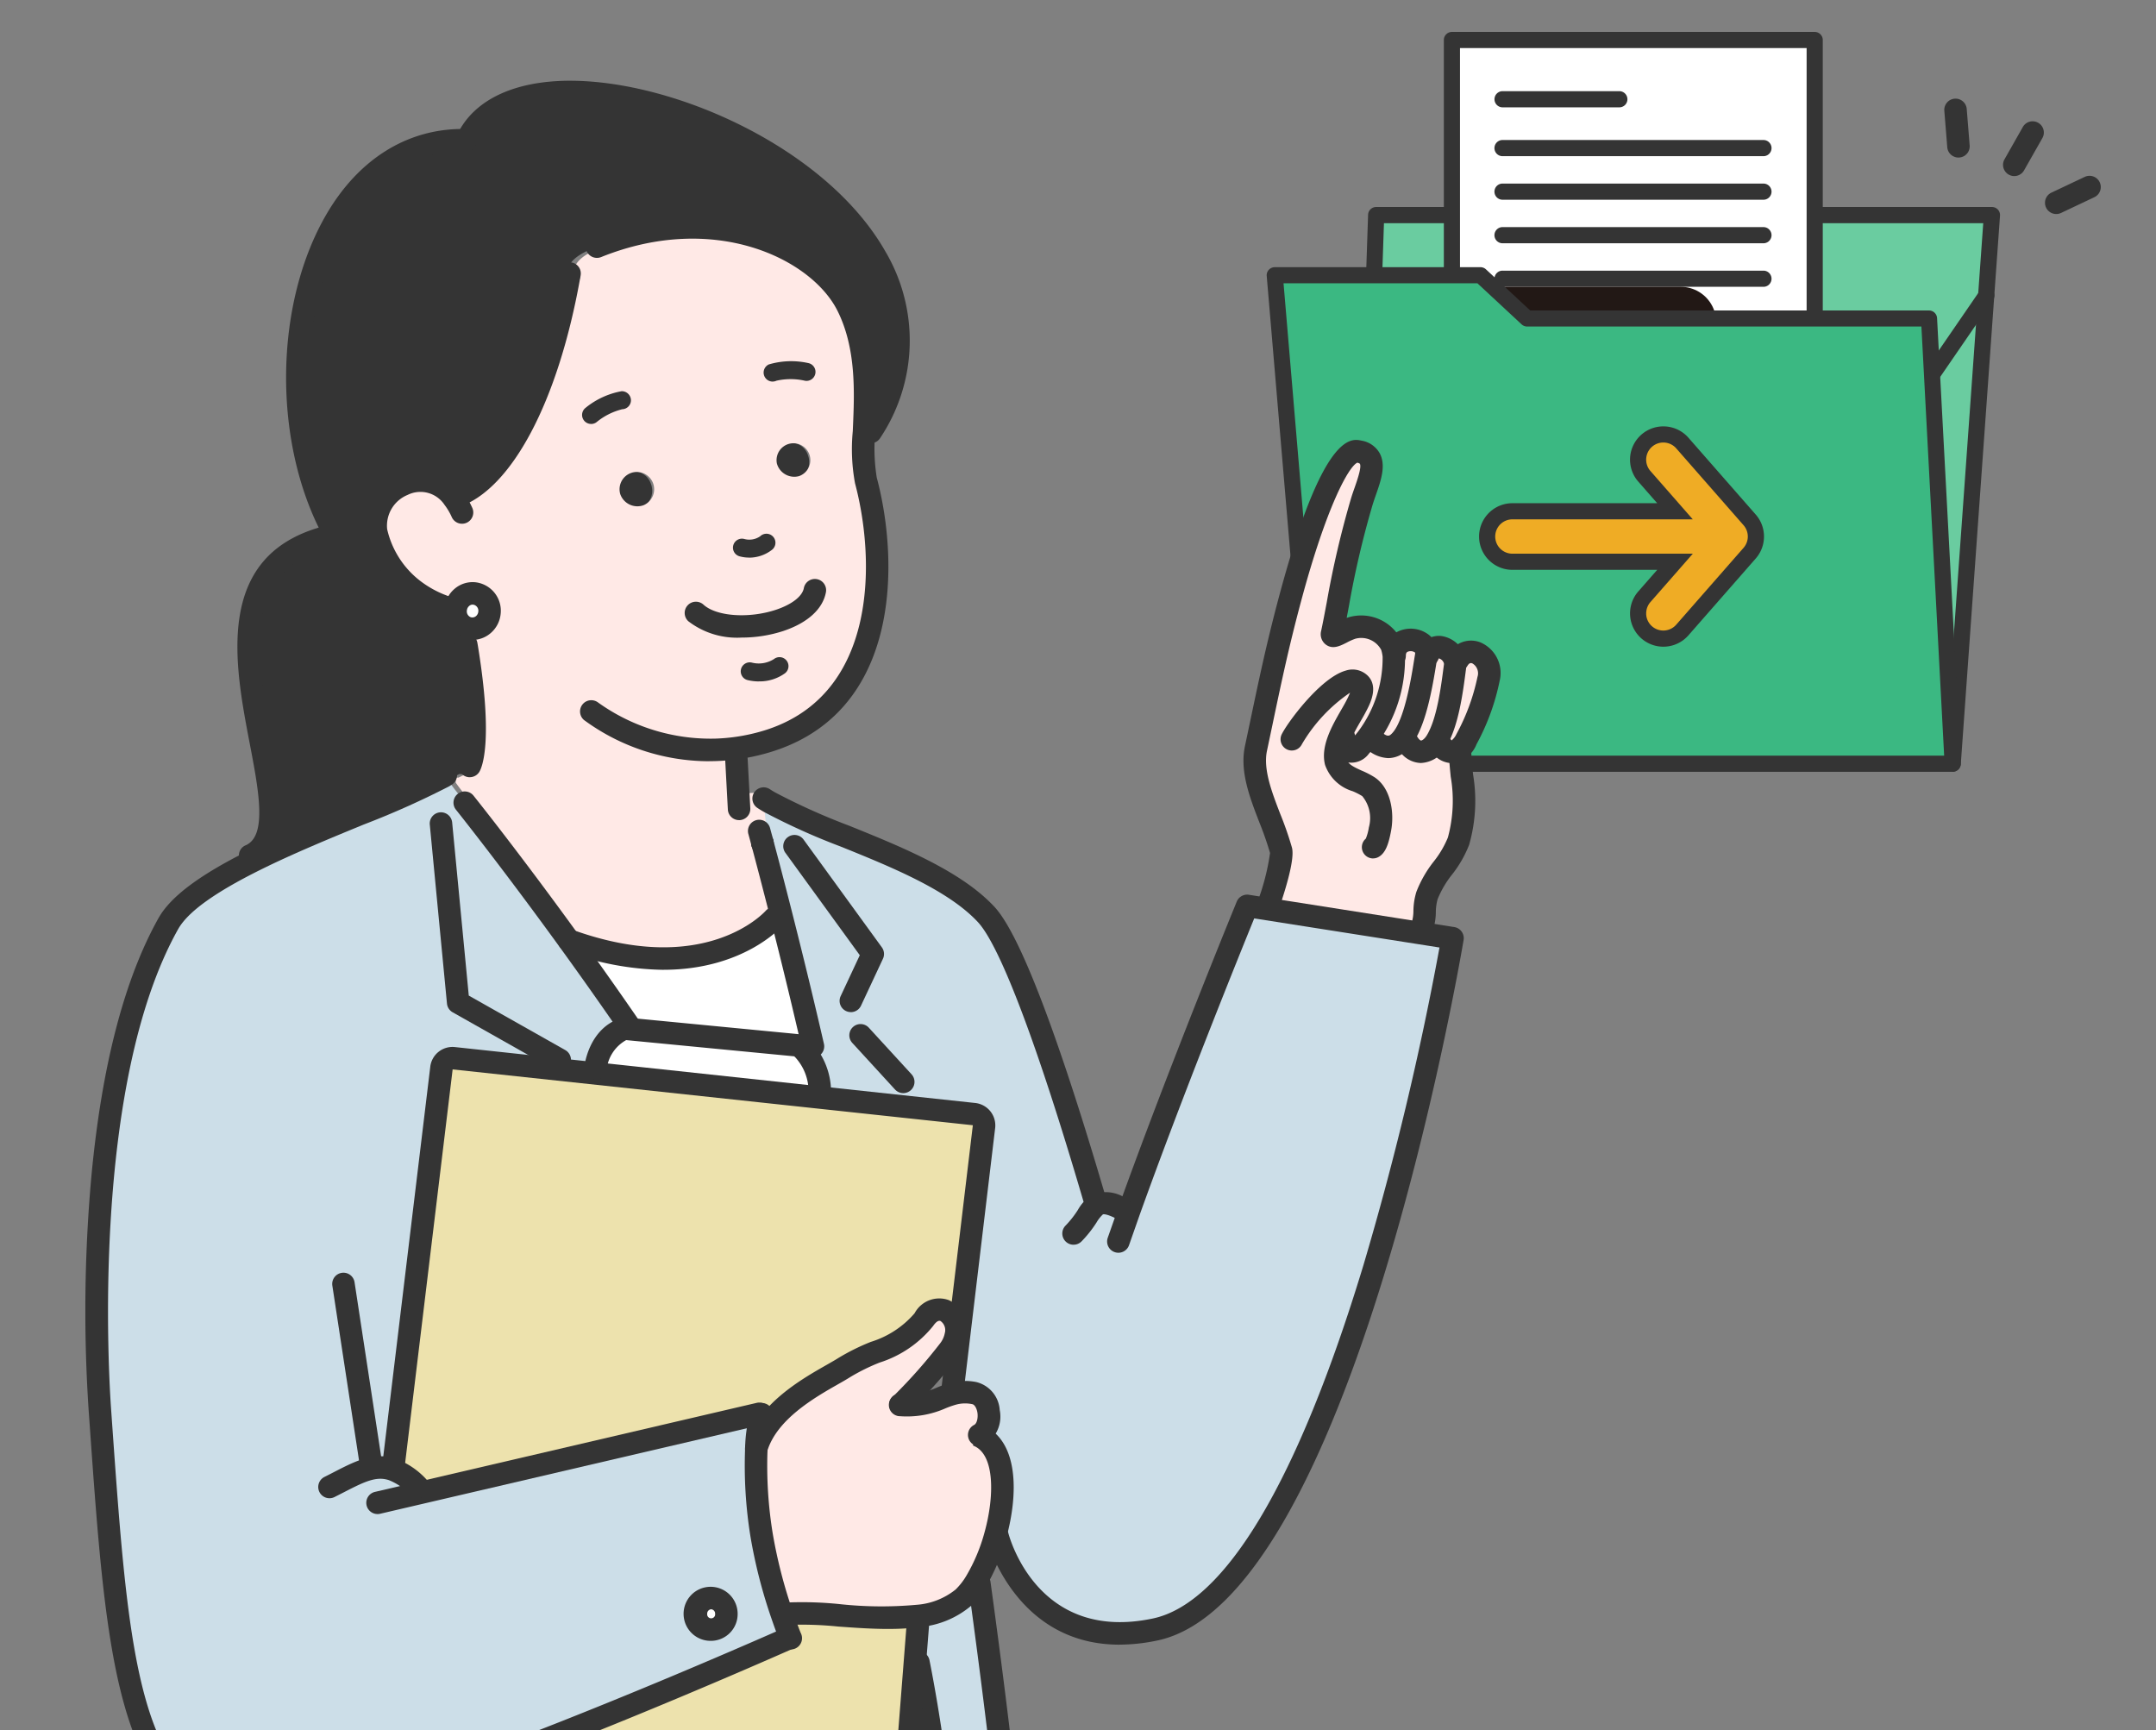 <svg xmlns="http://www.w3.org/2000/svg" xmlns:xlink="http://www.w3.org/1999/xlink" width="162" height="130" viewBox="0 0 162 130">
  <rect x="0" y="0" width="162" height="130" fill="#808080" stroke="none"/>
  <defs>
    <clipPath id="clip-path">
      <rect id="長方形_259" data-name="長方形 259" width="162" height="130" transform="translate(0.386 0.132)" fill="#fff" stroke="#707070" stroke-width="1"/>
    </clipPath>
    <clipPath id="clip-path-2">
      <rect id="長方形_258" data-name="長方形 258" width="151.437" height="152.795" fill="none"/>
    </clipPath>
  </defs>
  <g id="illust" transform="translate(-0.386 -0.132)" clip-path="url(#clip-path)">
    <g id="グループ_233" data-name="グループ 233" transform="translate(6.799 2.531)">
      <path id="パス_913" data-name="パス 913" d="M464.727,101.674h-44.71L421.4,60.457h46.271Z" transform="translate(-324.413 -46.696)" fill="#6acca0"/>
      <g id="グループ_232" data-name="グループ 232">
        <g id="グループ_231" data-name="グループ 231" clip-path="url(#clip-path-2)">
          <path id="パス_914" data-name="パス 914" d="M462.668,100.221H417.957a.607.607,0,0,1-.606-.627l1.387-41.217a.607.607,0,0,1,.606-.586h46.271a.607.607,0,0,1,.605.65l-2.947,41.217a.607.607,0,0,1-.605.564m-44.083-1.213H462.1l2.86-40H419.93Z" transform="translate(-322.354 -44.637)" fill="#343434"/>
          <rect id="長方形_257" data-name="長方形 257" width="27.259" height="35.343" transform="translate(102.683 0.607)" fill="#fff"/>
          <path id="パス_915" data-name="パス 915" d="M474.6,20.771h-8.725a.607.607,0,1,1,0-1.213H474.6a.607.607,0,1,1,0,1.213" transform="translate(-359.362 -15.106)" fill="#343434"/>
          <path id="パス_916" data-name="パス 916" d="M485.476,36.9H465.871a.607.607,0,1,1,0-1.213h19.606a.607.607,0,0,1,0,1.213" transform="translate(-359.361 -27.565)" fill="#343434"/>
          <path id="パス_917" data-name="パス 917" d="M485.476,51.274H465.871a.607.607,0,1,1,0-1.213h19.606a.607.607,0,0,1,0,1.213" transform="translate(-359.361 -38.666)" fill="#343434"/>
          <path id="パス_918" data-name="パス 918" d="M485.476,65.646H465.871a.607.607,0,1,1,0-1.213h19.606a.607.607,0,0,1,0,1.213" transform="translate(-359.361 -49.767)" fill="#343434"/>
          <path id="パス_919" data-name="パス 919" d="M485.476,80.019H465.871a.607.607,0,1,1,0-1.213h19.606a.607.607,0,0,1,0,1.213" transform="translate(-359.361 -60.868)" fill="#343434"/>
          <line id="線_7" data-name="線 7" x2="13.365" transform="translate(106.51 21.816)" fill="none" stroke="#221815" stroke-linecap="round" stroke-linejoin="round" stroke-width="5.331"/>
          <line id="線_8" data-name="線 8" x2="19.605" transform="translate(106.51 25.087)" fill="none" stroke="#221815" stroke-linecap="round" stroke-linejoin="round" stroke-width="5.331"/>
          <line id="線_9" data-name="線 9" x2="19.605" transform="translate(106.51 28.359)" fill="none" stroke="#221815" stroke-linecap="round" stroke-linejoin="round" stroke-width="5.331"/>
          <line id="線_10" data-name="線 10" x2="10.672" transform="translate(106.51 31.63)" fill="none" stroke="#221815" stroke-linecap="round" stroke-linejoin="round" stroke-width="5.331"/>
          <path id="パス_920" data-name="パス 920" d="M607.552,91.54a.607.607,0,0,1-.5-.95l4.069-5.924a.607.607,0,1,1,1,.687l-4.069,5.924a.606.606,0,0,1-.5.263" transform="translate(-468.793 -65.191)" fill="#343434"/>
          <path id="パス_921" data-name="パス 921" d="M476.317,36.557H449.058a.607.607,0,0,1-.607-.607V.607A.607.607,0,0,1,449.058,0h27.259a.607.607,0,0,1,.607.607V35.95a.607.607,0,0,1-.607.607m-26.652-1.213H475.71V1.213H449.665Z" transform="translate(-346.375)" fill="#343434"/>
          <path id="パス_922" data-name="パス 922" d="M443.576,117H395.745l-3.113-36.7h15.461l3.5,3.254h30.2Z" transform="translate(-303.262 -62.024)" fill="#3bb882"/>
          <path id="パス_923" data-name="パス 923" d="M474.734,133.343a1.9,1.9,0,0,0-.177,2.677l2.3,2.627H464.64a1.9,1.9,0,1,0,0,3.793h12.219l-2.3,2.628a1.9,1.9,0,0,0,2.853,2.5l5.058-5.774a1.9,1.9,0,0,0,0-2.5l-5.058-5.774a1.9,1.9,0,0,0-2.677-.177" transform="translate(-357.414 -102.629)" fill="#efac25"/>
          <path id="パス_924" data-name="パス 924" d="M441.518,115.55H393.687a.607.607,0,0,1-.6-.555L389.97,78.3a.607.607,0,0,1,.6-.658h15.461a.607.607,0,0,1,.413.162l3.326,3.091h29.964a.607.607,0,0,1,.606.575l1.779,33.446a.607.607,0,0,1-.606.639m-47.274-1.213h46.633L439.163,82.1H409.536a.607.607,0,0,1-.413-.162L405.8,78.85H391.234Z" transform="translate(-301.203 -59.965)" fill="#343434"/>
          <path id="パス_925" data-name="パス 925" d="M481.487,138.489a2.5,2.5,0,0,1-.62,1.65l-5.058,5.774a2.5,2.5,0,1,1-3.766-3.3l1.42-1.621H462.582a2.5,2.5,0,0,1,0-5.007h10.881l-1.42-1.621a2.5,2.5,0,0,1,.233-3.533,2.507,2.507,0,0,1,3.533.233l5.058,5.774a2.5,2.5,0,0,1,.62,1.65m-8.852,5.772c0,.029,0,.058,0,.087a1.29,1.29,0,0,0,2.258.765l5.058-5.774a1.29,1.29,0,0,0,0-1.7l-5.058-5.774a1.291,1.291,0,0,0-1.82-.12h0a1.29,1.29,0,0,0-.12,1.82l3.184,3.634H462.582a1.29,1.29,0,1,0,0,2.58h13.557l-3.184,3.634a1.281,1.281,0,0,0-.32.848" transform="translate(-355.355 -100.574)" fill="#343434"/>
          <path id="パス_926" data-name="パス 926" d="M446.085,211.307c.858-1.432,1.162-3.919,1.385-5.635a1.179,1.179,0,0,0-.02-.378l.23-.061c.777-1.3,2.621-.358,2.3,1.419a16.8,16.8,0,0,1-1.662,4.54c-.3.581-.71.953-1.128.953-.311,0-.628-.209-.905-.7Z" transform="translate(-344.548 -158.049)" fill="#ffe9e6"/>
          <path id="パス_927" data-name="パス 927" d="M435.931,203.686c.5-1.142,1.811-.486,2.027.412a1.177,1.177,0,0,1,.02.378c-.223,1.716-.527,4.2-1.385,5.635-.581.98-1.588,1.182-2.2.108l-.6-.027c1.351-1.324,1.845-5.615,2.007-6.446a.274.274,0,0,0,.007-.074Z" transform="translate(-335.056 -156.853)" fill="#ffe9e6"/>
          <path id="パス_928" data-name="パス 928" d="M425.154,201.863c.027-1.676,2.574-1.412,2.378-.027a.276.276,0,0,1-.007.074c-.162.831-.655,5.121-2.007,6.446-.52.5-1.162.574-1.959-.149l-.48-.1a9.987,9.987,0,0,0,2.007-6.236Z" transform="translate(-326.779 -155.017)" fill="#ffe9e6"/>
          <path id="パス_929" data-name="パス 929" d="M396.454,153.814a9.99,9.99,0,0,1-2.007,6.236l.48.1c.8.723,1.439.649,1.959.149l.6.027c.608,1.074,1.615.872,2.2-.108l.2.142c.277.486.595.7.905.7l.648.088c.115,2.277.649,4.378-.115,6.615-.513,1.493-1.851,2.567-2.372,4.094-.264.757-.081,1.723-.385,2.426l-.061.405-11.54-1.811.041-.243s1.176-3.412.979-4.155c-.669-2.507-2.4-5.283-1.885-7.682.865-4.081,1.459-7.121,2.547-11.182.642-2.405,3.216-11.547,5.2-11.114,1.689.365.642,2.277.189,3.8a99.376,99.376,0,0,0-2.216,9.844c-.115.561.784-.176,1.5-.385a2.532,2.532,0,0,1,2.986,1.385,3.551,3.551,0,0,1,.142.676" transform="translate(-298.146 -106.961)" fill="#ffe9e6"/>
          <path id="パス_930" data-name="パス 930" d="M27.977,299.721l25.533-5.952.128.115a10.071,10.071,0,0,0-.351,2.486,32.13,32.13,0,0,0,.4,6.527,37.59,37.59,0,0,0,1.527,5.952c.3.872.534,1.473.622,1.7l-.122.088S41.652,316.9,30.085,321c-5.567,1.98-10.56,3.459-13.121,3.493a11.494,11.494,0,0,1-1.385-.054C5.91,323.592,5.275,311.9,3.964,293.5c-.588-8.223-.581-26.35,5.135-36.559.933-1.669,3.486-3.29,6.547-4.811,4.993-2.473,11.324-4.648,14.094-6.223l.324.047h.176v.372a13.382,13.382,0,0,0,1.2,1.486l-.047.047s3.27,4.068,7.831,10.365c1.426,1.973,2.98,4.162,4.6,6.52l-.013.122-.405-.041c-1.966.608-2.2,2.986-2.2,2.986l-.041.379-10.6-1.142a.84.84,0,0,0-.933.75l-3.615,29.965-.061.189a5.082,5.082,0,0,1,1.919,1.311Zm23.06,9.074a1.143,1.143,0,1,0-1.142,1.189,1.167,1.167,0,0,0,1.142-1.189" transform="translate(-2.869 -189.938)" fill="#ccdee8"/>
          <path id="パス_931" data-name="パス 931" d="M202.725,516.98a1.187,1.187,0,1,1-1.142,1.182,1.167,1.167,0,0,1,1.142-1.182" transform="translate(-155.699 -399.305)" fill="#fff"/>
          <path id="パス_932" data-name="パス 932" d="M129.089,365.6l-.128-.115-25.533,5.952-.108-.453a5.084,5.084,0,0,0-1.919-1.311l.061-.189,3.615-29.965a.84.84,0,0,1,.933-.75l10.6,1.142,16.851,1.811,11.635,1.25a.845.845,0,0,1,.75.933l-1.878,15.7-.236-.027c.27-1.588-1.331-2.75-2.405-1.162-1.324,1.946-3.939,2.3-5.959,3.588-1.473.946-5.662,2.79-6.628,6.087a10.079,10.079,0,0,1,.351-2.486" transform="translate(-78.32 -261.656)" fill="#ede2ad"/>
          <path id="パス_933" data-name="パス 933" d="M278.706,511.668c.8,5.811,3.425,24.992,3.425,35.37v.439h-5.148v-.439c.426-4.142-.939-19.824-2.858-29.438l-.264-.02.264-3.338-.02-.135a6.153,6.153,0,0,0,3.378-1.358,5.76,5.76,0,0,0,.966-1.23Z" transform="translate(-211.526 -395.088)" fill="#ccdee8"/>
          <path id="パス_934" data-name="パス 934" d="M236.191,428.072a3.459,3.459,0,0,1,1.581-.047c1.27.23,1.5,2.595.358,3.149l-.027.061c2.088.919,2.108,4.371,1.264,7.446a14.075,14.075,0,0,1-1.466,3.507,5.776,5.776,0,0,1-.966,1.23,6.15,6.15,0,0,1-3.378,1.358c-3.3.453-7.527-.4-10.074-.155l-.162.047a37.566,37.566,0,0,1-1.527-5.952,32.115,32.115,0,0,1-.4-6.527c.966-3.3,5.155-5.142,6.628-6.088,2.02-1.29,4.635-1.642,5.959-3.587,1.074-1.588,2.675-.426,2.405,1.162a2.647,2.647,0,0,1-.514,1.135,36.612,36.612,0,0,1-3.628,4.067v.04c2.061.128,2.871-.567,3.946-.844" transform="translate(-170.977 -325.755)" fill="#ffe9e6"/>
          <path id="パス_935" data-name="パス 935" d="M236.6,298.045l.493-4.155,1.878-15.7a.844.844,0,0,0-.75-.932l-11.635-1.25.047-.453a4.7,4.7,0,0,0-1.358-3.27l.844-.122c-.838-3.648-1.662-6.993-2.344-9.689-.649-2.561-1.169-4.534-1.453-5.588v-.013a29.858,29.858,0,0,1-.351-3.189c.4.23.824.419.939.365L223,253.9c4.209,2.4,12.513,4.446,16.141,8.371,2.344,2.54,5.932,13.871,8.094,21.243l.277.534c.365-.2.865-.149,1.75.3l.6.216c3.7-10.338,8.878-22.945,8.878-22.945l1.527.243,11.54,1.811,2.365.372s-8.29,48.984-22.35,51.944c-9.6,2.02-11.858-7.081-11.858-7.081l-.128-.034c.845-3.074.824-6.527-1.263-7.446l.027-.061c1.142-.554.912-2.919-.358-3.149a3.456,3.456,0,0,0-1.581.047Z" transform="translate(-171.449 -195.945)" fill="#ccdee8"/>
          <path id="パス_936" data-name="パス 936" d="M145.317,523.8c-.088-.223-.324-.824-.622-1.7l.162-.047c2.547-.243,6.777.608,10.074.155l.02.135-.264,3.338-.946,12.047a.845.845,0,0,1-.939.737l-33.2-4.115-.034-.094c11.567-4.108,25.627-10.371,25.627-10.371Z" transform="translate(-92.352 -403.19)" fill="#ede2ad"/>
          <path id="パス_937" data-name="パス 937" d="M262.856,602.914a1.187,1.187,0,1,1-1.135,1.182,1.158,1.158,0,0,1,1.135-1.182" transform="translate(-202.148 -465.679)" fill="#fff"/>
          <path id="パス_938" data-name="パス 938" d="M50.3,550.212c2.561-.034,7.554-1.513,13.121-3.493l.034.095,33.2,4.115a.845.845,0,0,0,.939-.737l.946-12.047.263.02c1.919,9.614,3.284,25.3,2.858,29.438v.439H46.873V567.6l2.007-17.114.034-.331a11.511,11.511,0,0,0,1.385.054m46.613,2.676a1.187,1.187,0,1,0,1.142,1.182,1.157,1.157,0,0,0-1.142-1.182" transform="translate(-36.204 -415.653)" fill="#ccdee8"/>
          <path id="パス_939" data-name="パス 939" d="M175.679,292.307c.682,2.7,1.507,6.04,2.344,9.689l-.844.122c-.095-.068-.189-.135-.291-.2l-12.6-1.216.013-.122c-1.622-2.358-3.176-4.547-4.6-6.52l.02-.014c10.581,3.8,15.4-1.7,15.4-1.7Z" transform="translate(-123.349 -225.772)" fill="#fff"/>
          <path id="パス_940" data-name="パス 940" d="M228.981,136.607a1.448,1.448,0,1,1-1.662-.939,1.356,1.356,0,0,1,1.662.939" transform="translate(-174.671 -104.76)" fill="#343434"/>
          <path id="パス_941" data-name="パス 941" d="M177.143,145.993a1.443,1.443,0,1,1-1.737-.838,1.363,1.363,0,0,1,1.737.838" transform="translate(-134.657 -112.065)" fill="#343434"/>
          <path id="パス_942" data-name="パス 942" d="M183.759,330.478a4.7,4.7,0,0,1,1.358,3.27l-.047.453-16.851-1.811.041-.378s.236-2.378,2.2-2.986l.405.041,12.6,1.216c.1.061.2.128.29.2" transform="translate(-129.929 -254.133)" fill="#fff"/>
          <path id="パス_943" data-name="パス 943" d="M123.609,185.339a1.328,1.328,0,0,1-.25,2.642,1.173,1.173,0,0,1-.46-.135,1.317,1.317,0,0,1-.682-1.3,1.3,1.3,0,0,1,1.392-1.2" transform="translate(-94.393 -143.148)" fill="#fff"/>
          <path id="パス_944" data-name="パス 944" d="M103.654,84.833l.162-.122c3.75-1.277,7.007-8,8.527-16.54l-.162-.034c0-1.23,1.142-1.669,2.02-2.108l.236-.068c9.169-3.689,16.749.324,18.817,4.419,1.574,3.128,1.372,6.662,1.25,9.479a13.746,13.746,0,0,0,.142,3.669c1.466,5.5,2.162,17.013-7.831,19.722a14.831,14.831,0,0,1-3.459.52l1.561.7.142,2.568.689-.041a2.891,2.891,0,0,0,.777.575,29.915,29.915,0,0,0,.351,3.189v.014c.284,1.054.8,3.027,1.453,5.588l-.561.047s-4.817,5.493-15.4,1.7l-.02.013c-4.561-6.3-7.831-10.364-7.831-10.364l.047-.047a13.407,13.407,0,0,1-1.2-1.486v-.372h.209l.257-.128.257-.128h.25l.257-.257.257-.257.061-.061-.034-.034s.959-1.649-.223-8.892l-.061-.115-.128-.257V94.691l.034-.169a1.175,1.175,0,0,0,.459.135,1.328,1.328,0,1,0-1.142-1.439l-.2-.02A8.484,8.484,0,0,1,101,91.988a7.647,7.647,0,0,1-3.149-4.635c-.567-2.757,3.48-5.52,5.8-2.52M129.16,83.2a1.27,1.27,0,1,0-1.662-.946,1.356,1.356,0,0,0,1.662.946m-11.689,2.189a1.3,1.3,0,1,0-1.743-.838,1.363,1.363,0,0,0,1.743.838" transform="translate(-75.536 -49.824)" fill="#ffe9e6"/>
          <path id="パス_945" data-name="パス 945" d="M69.415,183.653l-.257.128h-.385l-.324-.047c-2.77,1.574-9.1,3.75-14.094,6.223l-.2-.405c5.081-2.7-6.736-20.357,5.324-23.776l.8-.365a14.68,14.68,0,0,0,4.811,5.338l1.493-.824a8.479,8.479,0,0,0,2.621,1.21l.2.02a1.316,1.316,0,0,0,.682,1.3l-.034.169v1.027l.128.257.061.115c1.182,7.243.223,8.891.223,8.891l.034.034-.061.061-.257.257-.257.257h-.25Z" transform="translate(-41.577 -127.76)" fill="#343434"/>
          <path id="パス_946" data-name="パス 946" d="M75.956,52.838A7.646,7.646,0,0,0,79.1,57.473l-1.493.824A14.682,14.682,0,0,1,72.8,52.96c-5.912-10.77-2.115-29.512,9.641-29.512l.493-.318c5.459-9.973,41.194,4.094,30.175,22.242l-.5-.027c.122-2.817.324-6.351-1.25-9.479-2.067-4.094-9.648-8.108-18.817-4.419l-.236.068c-.878.439-2.02.878-2.02,2.108l.162.034c-1.52,8.54-4.777,15.263-8.527,16.54l-.162.122c-2.324-3-6.371-.236-5.8,2.52" transform="translate(-54.105 -15.309)" fill="#343434"/>
          <path id="パス_947" data-name="パス 947" d="M217.7,208.223a3.7,3.7,0,0,1-.841-.1.676.676,0,1,1,.31-1.316,2.122,2.122,0,0,0,1.668-.268.675.675,0,0,1,.827,1.068,3.25,3.25,0,0,1-1.964.612" transform="translate(-167.092 -159.42)" fill="#343434"/>
          <path id="パス_948" data-name="パス 948" d="M202.12,184.979a6,6,0,0,1-4-1.226.844.844,0,1,1,1.137-1.248c.975.889,3.421,1.059,5.457.381,1.186-.4,1.965-1,2.084-1.624a.844.844,0,1,1,1.659.315c-.241,1.267-1.38,2.3-3.209,2.91a10.118,10.118,0,0,1-3.128.492" transform="translate(-152.811 -139.472)" fill="#343434"/>
          <path id="パス_949" data-name="パス 949" d="M164.652,121.058a.676.676,0,0,1-.412-1.212,5.968,5.968,0,0,1,2.708-1.248.69.69,0,0,1,.7.655.676.676,0,0,1-.655.7,4.9,4.9,0,0,0-1.927.969.672.672,0,0,1-.41.139" transform="translate(-126.652 -91.603)" fill="#343434"/>
          <path id="パス_950" data-name="パス 950" d="M224.58,110.208a.676.676,0,0,1-.289-1.287,5.906,5.906,0,0,1,2.984-.1.676.676,0,0,1-.255,1.327,4.839,4.839,0,0,0-2.152-.005.67.67,0,0,1-.288.064" transform="translate(-172.939 -83.936)" fill="#343434"/>
          <path id="パス_951" data-name="パス 951" d="M163.983,293.545a21.737,21.737,0,0,1-7.347-1.4.845.845,0,1,1,.57-1.59c9.861,3.54,14.3-1.255,14.481-1.461a.845.845,0,0,1,1.267,1.117c-.157.18-3.013,3.332-8.971,3.332" transform="translate(-120.551 -223.074)" fill="#343434"/>
          <path id="パス_952" data-name="パス 952" d="M224.448,281.011a.846.846,0,0,1-.823-.655c-.708-3.085-1.473-6.249-2.34-9.671-.647-2.555-1.167-4.524-1.449-5.575a.845.845,0,0,1,1.631-.44c.285,1.057.806,3.034,1.456,5.6.869,3.435,1.638,6.61,2.349,9.707a.844.844,0,0,1-.824,1.033" transform="translate(-169.775 -203.943)" fill="#343434"/>
          <path id="パス_953" data-name="パス 953" d="M219.849,262.745a.845.845,0,0,1-.814-.62c-.156-.565-.238-.872-.238-.872a.845.845,0,1,1,1.632-.435s.081.3.234.858a.846.846,0,0,1-.589,1.039.859.859,0,0,1-.226.03" transform="translate(-168.973 -200.967)" fill="#343434"/>
          <path id="パス_954" data-name="パス 954" d="M13.869,322.064a11.731,11.731,0,0,1-1.251-.06C2.442,321.108,1.6,309.28.33,291.377l-.078-1.091a112.457,112.457,0,0,1,.205-17.674c.777-8.266,2.471-14.779,5.035-19.358.909-1.627,3.1-3.265,6.909-5.154,2.5-1.239,5.351-2.411,7.866-3.445a64.337,64.337,0,0,0,6.186-2.756l.185-.112a.845.845,0,1,1,.871,1.448l-.2.122a64.477,64.477,0,0,1-6.4,2.86c-2.489,1.024-5.31,2.184-7.758,3.4-3.436,1.707-5.46,3.168-6.184,4.466-6.559,11.714-5.206,33.627-5.03,36.087l.077,1.092c1.253,17.644,2.01,28.294,10.768,29.065a9.738,9.738,0,0,0,1.3.051c2.179-.028,6.5-1.188,12.85-3.444,11.4-4.05,25.427-10.285,25.566-10.347a.845.845,0,0,1,.688,1.543c-.141.063-14.223,6.324-25.689,10.4-6.614,2.352-11,3.51-13.392,3.542h-.237" transform="translate(0 -186.659)" fill="#343434"/>
          <path id="パス_955" data-name="パス 955" d="M256.247,332.7a.842.842,0,0,1-.622-.274l-3.209-3.5a.844.844,0,1,1,1.244-1.141l3.209,3.5a.845.845,0,0,1-.622,1.415" transform="translate(-194.789 -252.964)" fill="#343434"/>
          <path id="パス_956" data-name="パス 956" d="M123.459,277.053a.843.843,0,0,1-.414-.109l-7.635-4.311a.846.846,0,0,1-.426-.655l-1.291-13.446a.844.844,0,0,1,1.681-.161l1.248,13.007,7.251,4.094a.845.845,0,0,1-.416,1.58" transform="translate(-87.812 -198.971)" fill="#343434"/>
          <path id="パス_957" data-name="パス 957" d="M235.524,278.463a.844.844,0,0,1-.765-1.2l1.438-3.075-5.573-7.672a.845.845,0,1,1,1.367-.992l5.865,8.074a.845.845,0,0,1,.082.854l-1.649,3.527a.845.845,0,0,1-.766.487" transform="translate(-178.006 -204.814)" fill="#343434"/>
          <path id="パス_958" data-name="パス 958" d="M199.859,517.33a2.031,2.031,0,1,1,1.987-2.034,2.013,2.013,0,0,1-1.987,2.034m0-2.372a.323.323,0,0,0-.3.338.3.3,0,1,0,.594,0,.324.324,0,0,0-.3-.338" transform="translate(-152.833 -396.439)" fill="#343434"/>
          <path id="パス_959" data-name="パス 959" d="M259.99,603.263a2.031,2.031,0,1,1,1.987-2.034,2.009,2.009,0,0,1-1.987,2.034m0-2.371a.317.317,0,0,0-.29.338.3.3,0,1,0,.588,0,.316.316,0,0,0-.3-.338" transform="translate(-199.283 -462.813)" fill="#343434"/>
          <path id="パス_960" data-name="パス 960" d="M93.607,460.829a.844.844,0,0,1-.191-1.667l28.682-6.689a.845.845,0,0,1,.384,1.646L93.8,460.807a.838.838,0,0,1-.193.023" transform="translate(-71.649 -349.465)" fill="#343434"/>
          <path id="パス_961" data-name="パス 961" d="M307.341,341.149c-7.915,0-9.982-7.927-10-8.016a.844.844,0,0,1,1.639-.407c.092.36,2.213,8.282,10.864,6.457,5.428-1.142,10.894-10.3,15.809-26.486a230.082,230.082,0,0,0,5.734-23.931l-13.921-2.187c-1.083,2.66-5.422,13.384-8.612,22.29l-.794,2.263a.845.845,0,1,1-1.6-.556l.8-2.272c3.669-10.243,8.842-22.861,8.894-22.987a.843.843,0,0,1,.915-.513l15.43,2.426a.844.844,0,0,1,.7.975c-.343,2.023-8.553,49.587-23.009,52.63a13.851,13.851,0,0,1-2.848.312" transform="translate(-229.638 -219.971)" fill="#343434"/>
          <path id="パス_962" data-name="パス 962" d="M245.838,281.01a.844.844,0,0,1-.81-.607c-3.422-11.667-6.229-19.092-7.9-20.907-2.239-2.422-6.54-4.161-10.335-5.695a49.645,49.645,0,0,1-5.6-2.515c-.2-.1-.422-.239-.633-.375a.844.844,0,1,1,.914-1.42c.168.108.341.216.525.311a48.668,48.668,0,0,0,5.431,2.433c3.96,1.6,8.447,3.415,10.943,6.115,2.369,2.567,5.812,13.151,8.284,21.578a.844.844,0,0,1-.573,1.048.818.818,0,0,1-.238.034" transform="translate(-170.051 -192.597)" fill="#343434"/>
          <path id="パス_963" data-name="パス 963" d="M295.7,545.522a.844.844,0,0,1-.844-.844c0-6.873-1.15-18.735-3.418-35.256a.844.844,0,0,1,1.673-.23c2.278,16.6,3.434,28.536,3.434,35.486a.844.844,0,0,1-.844.844" transform="translate(-225.097 -392.727)" fill="#343434"/>
          <path id="パス_964" data-name="パス 964" d="M44.009,607.467a.862.862,0,0,1-.1-.006.844.844,0,0,1-.74-.937l2.006-17.114a.844.844,0,0,1,1.677.2L44.846,606.72a.844.844,0,0,1-.837.746" transform="translate(-33.338 -454.672)" fill="#343434"/>
          <path id="パス_965" data-name="パス 965" d="M275.014,565.648a.845.845,0,0,1-.841-.931c.418-4.07-.983-19.852-2.846-29.187a.844.844,0,1,1,1.656-.33c1.939,9.715,3.3,25.463,2.869,29.69a.844.844,0,0,1-.839.758" transform="translate(-209.555 -412.853)" fill="#343434"/>
          <path id="パス_966" data-name="パス 966" d="M134.863,269.352a.844.844,0,0,1-.7-.366c-1.463-2.127-2.965-4.255-4.59-6.5-4.5-6.208-7.772-10.29-7.8-10.33a.845.845,0,1,1,1.317-1.058c.033.041,3.336,4.156,7.856,10.4,1.634,2.26,3.143,4.4,4.613,6.537a.844.844,0,0,1-.7,1.323" transform="translate(-93.91 -193.696)" fill="#343434"/>
          <path id="パス_967" data-name="パス 967" d="M212.248,241.78a.844.844,0,0,1-.843-.8l-.2-3.733a.845.845,0,0,1,1.687-.094l.2,3.74a.844.844,0,0,1-.8.887h-.044" transform="translate(-163.128 -182.556)" fill="#343434"/>
          <path id="パス_968" data-name="パス 968" d="M84.429,425.031a.844.844,0,0,1-.833-.717l-2.1-13.756a.844.844,0,1,1,1.669-.255l2.1,13.756a.845.845,0,0,1-.836.972" transform="translate(-62.937 -316.356)" fill="#343434"/>
          <path id="パス_969" data-name="パス 969" d="M221.115,471.088a.838.838,0,0,1-.776-.518c-.011-.022-.038-.078-.047-.1-.09-.228-.33-.842-.635-1.733a38.445,38.445,0,0,1-1.561-6.087,33.331,33.331,0,0,1-.408-6.708,10.751,10.751,0,0,1,.4-2.72.8.8,0,0,1,.042-.1.865.865,0,0,1,1.1-.5.823.823,0,0,1,.486,1.071c-.017.042-.032.081-.048.118a9.759,9.759,0,0,0-.294,2.215,31.567,31.567,0,0,0,.388,6.351,36.855,36.855,0,0,0,1.492,5.813c.279.816.5,1.39.6,1.629.034.07.051.114.051.114a.846.846,0,0,1-.787,1.157" transform="translate(-168.113 -349.552)" fill="#343434"/>
          <path id="パス_970" data-name="パス 970" d="M172.969,101.671a15.9,15.9,0,0,1-9.426-3.1.845.845,0,0,1,1.068-1.309,14.525,14.525,0,0,0,8.8,2.709,14.022,14.022,0,0,0,3.263-.491c9-2.439,8.782-12.9,7.238-18.689a14.049,14.049,0,0,1-.17-3.922l.01-.24c.116-2.664.261-5.98-1.17-8.825-1.964-3.886-9.224-7.444-17.748-4.015a.844.844,0,1,1-.631-1.566c9.9-3.985,17.716.523,19.887,4.821,1.63,3.238,1.474,6.8,1.349,9.658l-.01.238a13.7,13.7,0,0,0,.115,3.418c1.705,6.395,1.849,17.965-8.426,20.751a15.712,15.712,0,0,1-3.654.549c-.165.005-.329.008-.492.008" transform="translate(-126.078 -46.872)" fill="#343434"/>
          <path id="パス_971" data-name="パス 971" d="M98.723,155.723a.839.839,0,0,1-.22-.029,9.3,9.3,0,0,1-2.882-1.33,8.5,8.5,0,0,1-3.5-5.158,4.146,4.146,0,0,1,2.489-4.456A3.837,3.837,0,0,1,99.424,146a6.152,6.152,0,0,1,.75,1.264.845.845,0,0,1-1.539.7,4.518,4.518,0,0,0-.546-.925,2.168,2.168,0,0,0-2.77-.748,2.5,2.5,0,0,0-1.54,2.579,6.8,6.8,0,0,0,2.8,4.112,7.629,7.629,0,0,0,2.359,1.087.844.844,0,0,1-.219,1.66" transform="translate(-71.101 -111.505)" fill="#343434"/>
          <path id="パス_972" data-name="パス 972" d="M77.054,69.777a.83.83,0,0,1-.3-.055,12.947,12.947,0,0,1-2.523-1.28,15.46,15.46,0,0,1-5.087-5.636c-3.911-7.125-3.816-17.638.221-24.458,2.407-4.067,6.016-6.307,10.161-6.307h.249a.844.844,0,1,1,0,1.689h-.249c-4.517,0-7.228,2.979-8.708,5.479-3.7,6.243-3.78,16.251-.194,22.783a13.8,13.8,0,0,0,4.53,5.035,11.322,11.322,0,0,0,2.2,1.115.844.844,0,0,1-.3,1.634" transform="translate(-51.189 -24.749)" fill="#343434"/>
          <path id="パス_973" data-name="パス 973" d="M214.952,167.555a2.7,2.7,0,0,1-.734-.1.675.675,0,0,1,.363-1.3,1.437,1.437,0,0,0,1.2-.2A.676.676,0,1,1,216.63,167a2.786,2.786,0,0,1-1.678.559" transform="translate(-165.076 -128.058)" fill="#343434"/>
          <path id="パス_974" data-name="パス 974" d="M119.342,94.461a.845.845,0,0,1-.272-1.644c3.273-1.114,6.475-7.5,7.968-15.888,0-.025.01-.049.016-.073.007-.044.016-.088.024-.131a.85.85,0,0,1,.993-.672.838.838,0,0,1,.667.984l0,.015a1,1,0,0,0-.019.108.848.848,0,0,1-.034.169c-1.655,9.2-5.126,15.745-9.067,17.088a.856.856,0,0,1-.272.045" transform="translate(-91.525 -58.729)" fill="#343434"/>
          <path id="パス_975" data-name="パス 975" d="M153.969,43.351a.845.845,0,0,1-.721-1.283c2.517-4.145,2.637-8.281.359-12.293C149.523,22.583,138.864,17.8,131.4,17.8h-.135c-3.338.026-5.727,1.045-6.725,2.87a.845.845,0,0,1-1.482-.812c1.306-2.385,4.216-3.716,8.195-3.747h.142c7.948,0,19.309,5.126,23.685,12.831a13.166,13.166,0,0,1-.384,14,.844.844,0,0,1-.722.407" transform="translate(-94.964 -12.443)" fill="#343434"/>
          <path id="パス_976" data-name="パス 976" d="M120.612,185.965c-.066,0-.133,0-.2-.01a1.984,1.984,0,0,1-.772-.228,2.151,2.151,0,0,1-1.13-2.132,2.182,2.182,0,0,1,.783-1.489,2.078,2.078,0,0,1,1.531-.474,2.153,2.153,0,0,1,1.91,2.358,2.181,2.181,0,0,1-.783,1.489,2.091,2.091,0,0,1-1.337.486m.012-2.654a.4.4,0,0,0-.255.1.507.507,0,0,0-.178.347v0a.471.471,0,0,0,.233.474.335.335,0,0,0,.138.042.421.421,0,0,0,.311-.095.5.5,0,0,0,.178-.344.463.463,0,0,0-.389-.52l-.038,0m-1.274.364h0Z" transform="translate(-91.526 -140.282)" fill="#343434"/>
          <path id="パス_977" data-name="パス 977" d="M123.14,209.346a.844.844,0,0,1-.729-1.269h0s.746-1.768-.326-8.332l-.038-.217a.845.845,0,0,1,1.663-.3l.04.231c1.174,7.189.307,9.144.121,9.464a.843.843,0,0,1-.73.42" transform="translate(-94.256 -153.345)" fill="#343434"/>
          <path id="パス_978" data-name="パス 978" d="M51.172,188.848a.851.851,0,0,1-.782-.492.825.825,0,0,1,.4-1.1c.075-.033.1-.042.122-.056,1.515-.8.88-4.12.208-7.631-1.128-5.894-2.674-13.967,5.321-16.233a.844.844,0,0,1,.461,1.625c-6.506,1.844-5.294,8.172-4.123,14.291.827,4.32,1.541,8.051-1.036,9.419a2.021,2.021,0,0,1-.22.108.868.868,0,0,1-.352.074" transform="translate(-38.774 -126.129)" fill="#343434"/>
          <path id="パス_979" data-name="パス 979" d="M77.7,473.33a.845.845,0,0,1-.377-1.6c.25-.125.49-.248.722-.368,1.613-.829,3-1.547,4.668-.988a5.894,5.894,0,0,1,2.247,1.514.844.844,0,0,1-1.194,1.194,4.356,4.356,0,0,0-1.589-1.107c-.943-.316-1.8.087-3.358.889-.238.122-.485.249-.742.378a.844.844,0,0,1-.376.088" transform="translate(-59.358 -363.155)" fill="#343434"/>
          <path id="パス_980" data-name="パス 980" d="M98.8,367.464a.908.908,0,0,1-.1-.006.845.845,0,0,1-.738-.94l3.614-29.965a1.684,1.684,0,0,1,1.869-1.487l39.08,4.2a1.694,1.694,0,0,1,1.5,1.857l-2.374,19.866a.844.844,0,1,1-1.677-.2l2.372-19.851-39.088-4.195-3.618,29.976a.845.845,0,0,1-.837.744" transform="translate(-75.66 -258.789)" fill="#343434"/>
          <path id="パス_981" data-name="パス 981" d="M150.151,537.587a1.759,1.759,0,0,1-.195-.011l-33.208-4.117a.844.844,0,0,1,.207-1.676l33.2,4.115,1.2-15.35a.844.844,0,1,1,1.684.133l-1.209,15.383a1.7,1.7,0,0,1-1.683,1.522" transform="translate(-89.602 -401.461)" fill="#343434"/>
          <path id="パス_982" data-name="パス 982" d="M218.606,430.182h0a.843.843,0,0,1-.791-1.138c.921-3.056,4.152-4.9,6.086-6,.348-.2.651-.37.883-.519a16.455,16.455,0,0,1,2.432-1.206,7.1,7.1,0,0,0,3.286-2.147,2.1,2.1,0,0,1,2.573-.99,2.481,2.481,0,0,1,1.363,2.769,3.485,3.485,0,0,1-.676,1.508,35.277,35.277,0,0,1-3.845,4.265.845.845,0,1,1-.907-1.425,39.808,39.808,0,0,0,3.409-3.865,1.808,1.808,0,0,0,.356-.778.829.829,0,0,0-.328-.907c-.222-.088-.473.262-.547.371a8.431,8.431,0,0,1-4.02,2.752,14.972,14.972,0,0,0-2.185,1.075c-.251.161-.58.349-.958.564-1.721.981-4.6,2.622-5.314,5.049a.816.816,0,0,1-.053.137.845.845,0,0,1-.763.483" transform="translate(-168.195 -322.892)" fill="#343434"/>
          <path id="パス_983" data-name="パス 983" d="M271.94,450.2a.845.845,0,0,1-.369-1.6c.192-.093.3-.493.249-.892-.048-.348-.215-.634-.389-.665a2.581,2.581,0,0,0-1.208.031,6.78,6.78,0,0,0-.8.279,7.179,7.179,0,0,1-3.423.594h-.022a.845.845,0,0,1,0-1.689h.074a5.531,5.531,0,0,0,2.749-.476,8.238,8.238,0,0,1,.986-.341,4.292,4.292,0,0,1,1.94-.061,2.315,2.315,0,0,1,1.764,2.1,2.482,2.482,0,0,1-1.185,2.643.846.846,0,0,1-.368.084" transform="translate(-204.786 -343.935)" fill="#343434"/>
          <path id="パス_984" data-name="パス 984" d="M235.631,475.108c-1.268,0-2.565-.094-3.766-.181a26.807,26.807,0,0,0-3.979-.112.844.844,0,1,1-.161-1.681,27.565,27.565,0,0,1,4.262.109,29.17,29.17,0,0,0,5.777.05,5.283,5.283,0,0,0,2.924-1.145,4.931,4.931,0,0,0,.816-1.047,13.188,13.188,0,0,0,1.372-3.29c.72-2.62.78-5.756-.79-6.447a.932.932,0,0,1-.1-.051l.166-.273.165-.5.321-.781a1.668,1.668,0,0,1,.159.07c2.637,1.192,2.612,5.13,1.706,8.428a14.9,14.9,0,0,1-1.561,3.725,6.576,6.576,0,0,1-1.114,1.41,6.874,6.874,0,0,1-3.836,1.572,17.5,17.5,0,0,1-2.363.142" transform="translate(-175.301 -355.111)" fill="#343434"/>
          <path id="パス_985" data-name="パス 985" d="M182.389,331.726a.844.844,0,0,1-.844-.839,3.8,3.8,0,0,0-1.039-2.614l-.053-.036-12.616-1.218a2.89,2.89,0,0,0-1.466,2.215.855.855,0,0,1-.928.75.843.843,0,0,1-.753-.921c.012-.12.32-2.945,2.794-3.71a.83.83,0,0,1,.333-.034l.405.04,12.6,1.216a.846.846,0,0,1,.354.117c.118.071.23.15.341.229a5.544,5.544,0,0,1,1.717,3.956.844.844,0,0,1-.839.85Z" transform="translate(-127.201 -251.267)" fill="#343434"/>
          <path id="パス_986" data-name="パス 986" d="M633.89,33.688a.844.844,0,0,1-.734-1.261l1.364-2.405a.845.845,0,1,1,1.469.834l-1.365,2.405a.843.843,0,0,1-.735.427" transform="translate(-488.952 -22.857)" fill="#343434"/>
          <path id="パス_987" data-name="パス 987" d="M647.753,50.362a.844.844,0,0,1-.362-1.608l2.5-1.182a.844.844,0,0,1,.722,1.527l-2.5,1.182a.834.834,0,0,1-.36.081" transform="translate(-499.659 -36.68)" fill="#343434"/>
          <path id="パス_988" data-name="パス 988" d="M614.7,26.377a.845.845,0,0,1-.841-.777l-.222-2.757a.845.845,0,0,1,1.684-.136l.222,2.757a.844.844,0,0,1-.774.91c-.023,0-.046,0-.068,0" transform="translate(-473.957 -16.938)" fill="#343434"/>
          <path id="パス_989" data-name="パス 989" d="M384.139,170.547a.845.845,0,0,1-.8-1.12,17.128,17.128,0,0,0,.955-3.7,24.149,24.149,0,0,0-.8-2.294c-.732-1.894-1.489-3.853-1.084-5.746l.39-1.851c.668-3.18,1.245-5.927,2.168-9.373,3.3-12.352,5.411-11.891,6.2-11.721a1.929,1.929,0,0,1,1.35.921c.514.918.114,2.061-.273,3.167-.092.263-.183.524-.258.775a69.261,69.261,0,0,0-1.772,7.6q-.083.441-.163.859c.057-.02.114-.039.172-.056a3.365,3.365,0,0,1,4.028,1.936,4.423,4.423,0,0,1,.178.84,10.768,10.768,0,0,1-2.172,6.841,7.585,7.585,0,0,1-.53.629,1.637,1.637,0,0,1-2.172.454,1.613,1.613,0,0,1-.475-2.034.844.844,0,0,1,1.6.217c.079-.092.156-.19.234-.291a9.2,9.2,0,0,0,1.838-5.623,2.761,2.761,0,0,0-.107-.515,1.7,1.7,0,0,0-1.948-.833,4.377,4.377,0,0,0-.635.285c-.5.254-1.066.541-1.584.148a.98.98,0,0,1-.344-1.028c.143-.669.276-1.378.42-2.142a71.747,71.747,0,0,1,1.814-7.776c.081-.273.181-.56.283-.849.187-.535.535-1.531.393-1.783-.007-.013-.055-.051-.189-.086-.643.269-2.334,3.305-4.253,10.5-.911,3.4-1.484,6.128-2.146,9.284l-.391,1.856c-.3,1.4.365,3.122,1.008,4.786a25.3,25.3,0,0,1,.867,2.5c.216.822-.423,2.981-1,4.648a.845.845,0,0,1-.8.569" transform="translate(-295.277 -104.033)" fill="#343434"/>
          <path id="パス_990" data-name="パス 990" d="M423.445,206.71a2.546,2.546,0,0,1-1.688-.747.845.845,0,1,1,1.135-1.251c.5.457.645.32.806.165.956-.938,1.492-4.32,1.669-5.432.036-.224.065-.406.088-.529a.635.635,0,0,1,.007-.069c.007-.05.006-.058-.038-.09a.577.577,0,0,0-.525-.037c-.046.024-.132.067-.135.286a.845.845,0,1,1-1.689-.028,1.939,1.939,0,0,1,1.065-1.767,2.246,2.246,0,0,1,2.268.174,1.729,1.729,0,0,1,.733,1.64,1.2,1.2,0,0,1-.03.214c-.013.073-.041.247-.076.47-.4,2.5-.962,5.2-2.161,6.379a2.04,2.04,0,0,1-1.429.622" transform="translate(-325.542 -152.146)" fill="#343434"/>
          <path id="パス_991" data-name="パス 991" d="M434.591,208.919h-.019a2,2,0,0,1-1.735-1.149.844.844,0,0,1,1.47-.831c.123.216.237.285.283.292.08,0,.272-.112.451-.415.747-1.247,1.053-3.611,1.256-5.176l.018-.137a.375.375,0,0,0-.007-.086.552.552,0,0,0-.382-.36h0c.009,0-.017.036-.046.1a.845.845,0,1,1-1.548-.677,1.719,1.719,0,0,1,1.746-1.108,2.233,2.233,0,0,1,1.876,1.662,2.037,2.037,0,0,1,.039.662l-.021.16c-.234,1.8-.554,4.277-1.48,5.823a2.265,2.265,0,0,1-1.9,1.239" transform="translate(-334.23 -153.988)" fill="#343434"/>
          <path id="パス_992" data-name="パス 992" d="M445.015,210.122A1.891,1.891,0,0,1,443.376,209a.845.845,0,1,1,1.467-.837,1.039,1.039,0,0,0,.186.251,1.289,1.289,0,0,0,.362-.473,15.556,15.556,0,0,0,1.582-4.3.861.861,0,0,0-.391-1.016c-.1-.038-.223-.046-.356.174a.844.844,0,1,1-1.45-.865,1.947,1.947,0,0,1,2.4-.892,2.5,2.5,0,0,1,1.464,2.892,17.134,17.134,0,0,1-1.741,4.774,2.233,2.233,0,0,1-1.881,1.415" transform="translate(-342.369 -155.181)" fill="#343434"/>
          <path id="パス_993" data-name="パス 993" d="M401.462,224.682a.845.845,0,0,1-.547-1.489,3.712,3.712,0,0,0,.23-.851,2.589,2.589,0,0,0-.5-2.344,5.137,5.137,0,0,0-.717-.366,3.154,3.154,0,0,1-2.077-1.981c-.356-1.4.516-2.917,1.217-4.137.154-.269.3-.518.41-.739a5.309,5.309,0,0,0,.251-.547,12.031,12.031,0,0,0-3.616,3.87.845.845,0,0,1-1.545-.682c.362-.82,2.9-4.292,4.818-4.841a1.633,1.633,0,0,1,1.428.179c1.188.792.439,2.259.192,2.741-.145.286-.3.562-.473.859-.52.9-1.232,2.144-1.044,2.883.092.366.491.564,1.137.856a6.461,6.461,0,0,1,.961.5c1.228.827,1.49,2.689,1.215,4.069-.177.926-.4,1.609-.923,1.906a.843.843,0,0,1-.418.111" transform="translate(-304.701 -162.58)" fill="#343434"/>
          <path id="パス_994" data-name="パス 994" d="M438.32,249.158a.844.844,0,0,1-.775-1.18,3.225,3.225,0,0,0,.143-.965,5.139,5.139,0,0,1,.22-1.4,8.835,8.835,0,0,1,1.31-2.289,7.351,7.351,0,0,0,1.06-1.8,10.57,10.57,0,0,0,.211-4.58c-.055-.565-.112-1.136-.14-1.718a.844.844,0,0,1,.8-.885.855.855,0,0,1,.885.8c.028.555.082,1.1.135,1.638a12.017,12.017,0,0,1-.294,5.292,8.711,8.711,0,0,1-1.285,2.239,7.423,7.423,0,0,0-1.086,1.855,3.768,3.768,0,0,0-.131.953,4.483,4.483,0,0,1-.279,1.535.845.845,0,0,1-.776.509" transform="translate(-337.898 -180.995)" fill="#343434"/>
          <path id="パス_995" data-name="パス 995" d="M323.359,386.853a.845.845,0,0,1-.6-1.442,7.337,7.337,0,0,0,.92-1.169,3.265,3.265,0,0,1,1.086-1.159,2.767,2.767,0,0,1,2.532.286.844.844,0,1,1-.76,1.508c-.773-.389-.969-.308-.97-.307a2.605,2.605,0,0,0-.486.615,8.881,8.881,0,0,1-1.127,1.42.84.84,0,0,1-.6.247" transform="translate(-249.104 -295.725)" fill="#343434"/>
          <path id="パス_996" data-name="パス 996" d="M220.652,265.714a.848.848,0,1,1,.844-.858v.013a.844.844,0,0,1-.844.844" transform="translate(-169.776 -203.922)" fill="#343434"/>
        </g>
      </g>
    </g>
  </g>
</svg>
